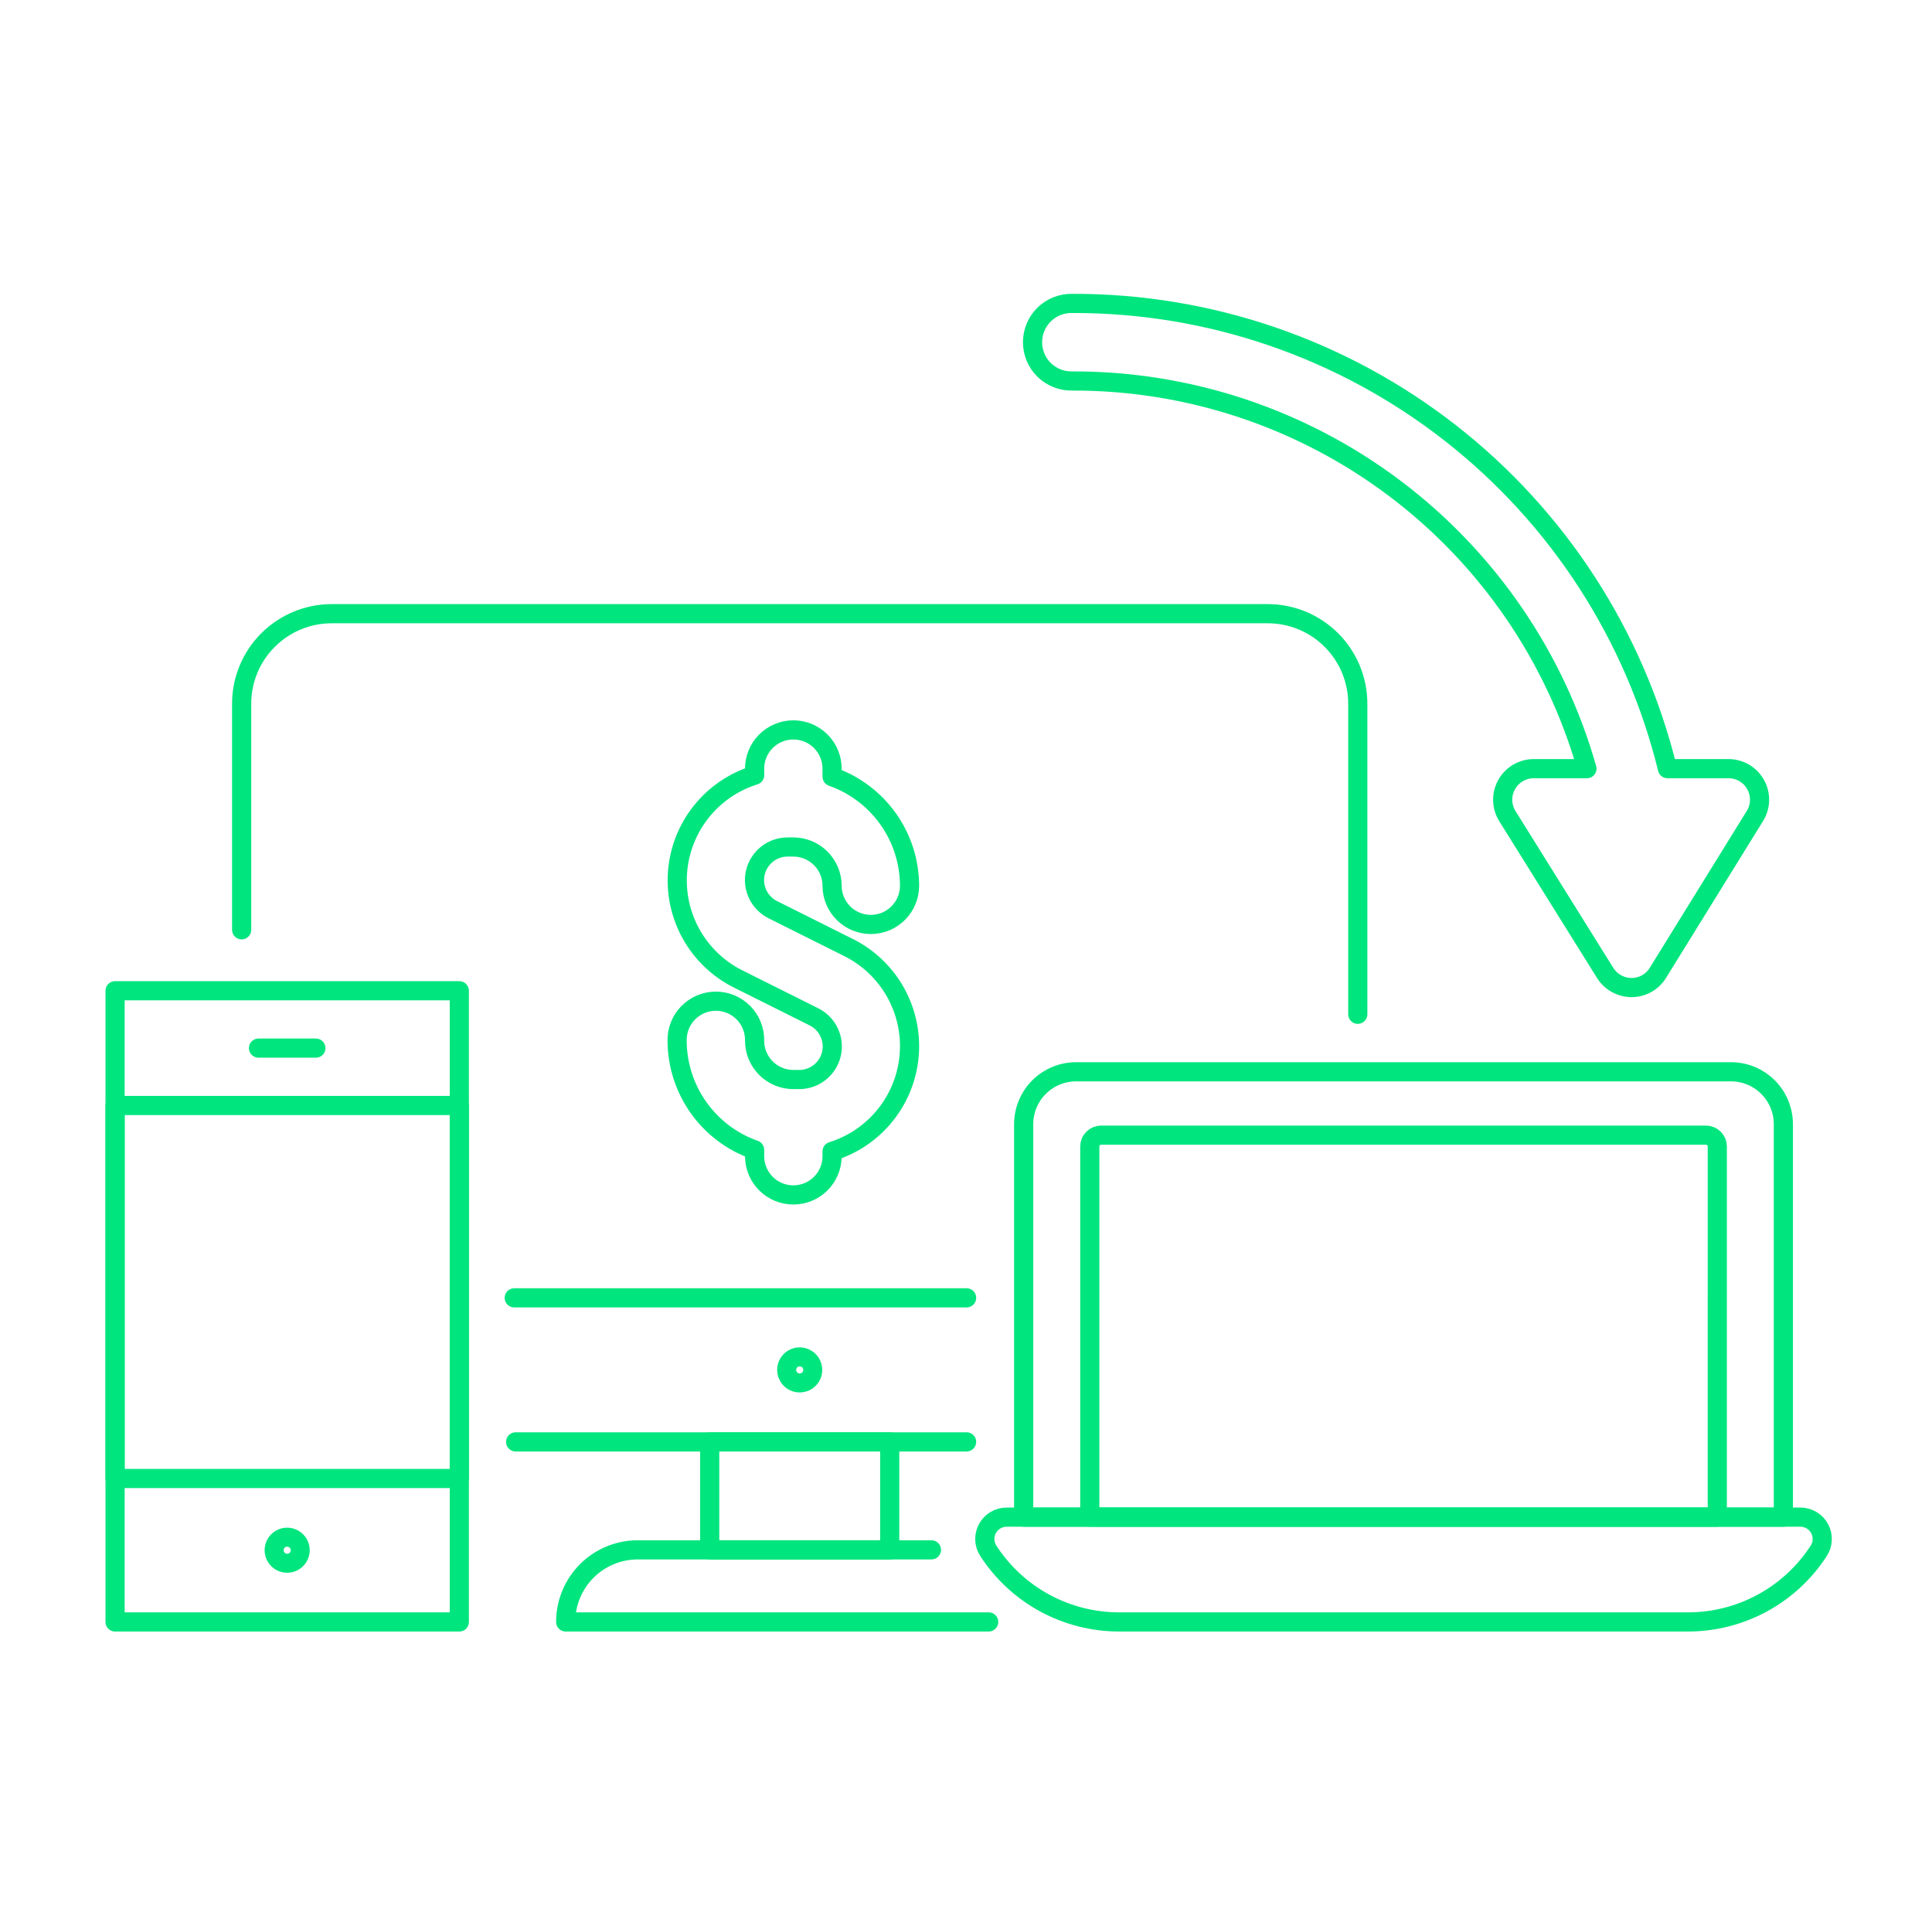 <svg width="121" height="120" viewBox="0 0 121 120" fill="none" xmlns="http://www.w3.org/2000/svg">
<path d="M44.448 90.294H55.722V97.059H44.448V90.294Z" stroke="#00E57E" stroke-width="1.2" stroke-linecap="round" stroke-linejoin="round"/>
<path d="M61.92 101.569H35.428C35.428 100.371 35.903 99.223 36.75 98.376C37.596 97.53 38.745 97.054 39.942 97.054H58.335" stroke="#00E57E" stroke-width="1.2" stroke-linecap="round" stroke-linejoin="round"/>
<path d="M85.037 63.516V44.068C85.037 42.573 84.443 41.14 83.386 40.083C82.329 39.026 80.895 38.431 79.4 38.431H20.771C19.276 38.431 17.843 39.026 16.786 40.083C15.729 41.14 15.134 42.573 15.134 44.068V58.226" stroke="#00E57E" stroke-width="1.2" stroke-linecap="round" stroke-linejoin="round"/>
<path d="M32.294 90.294H60.537" stroke="#00E57E" stroke-width="1.2" stroke-linecap="round" stroke-linejoin="round"/>
<path d="M50.086 85.563C50.13 85.563 50.174 85.576 50.21 85.601C50.247 85.625 50.276 85.66 50.293 85.701C50.31 85.742 50.314 85.787 50.305 85.83C50.297 85.873 50.276 85.913 50.244 85.944C50.213 85.975 50.173 85.997 50.13 86.005C50.087 86.014 50.042 86.01 50.001 85.993C49.96 85.976 49.925 85.947 49.901 85.91C49.876 85.874 49.863 85.831 49.863 85.786C49.863 85.727 49.886 85.67 49.928 85.628C49.97 85.587 50.027 85.563 50.086 85.563ZM50.086 84.375C49.807 84.375 49.534 84.457 49.302 84.612C49.07 84.767 48.889 84.988 48.782 85.245C48.675 85.503 48.646 85.787 48.701 86.061C48.755 86.335 48.889 86.586 49.087 86.784C49.284 86.981 49.536 87.116 49.809 87.171C50.083 87.225 50.367 87.197 50.625 87.09C50.883 86.984 51.103 86.803 51.258 86.571C51.414 86.338 51.496 86.066 51.496 85.786C51.496 85.412 51.347 85.054 51.083 84.789C50.819 84.525 50.46 84.376 50.086 84.375Z" fill="#00E57E"/>
<path d="M53.132 59.331L48.404 56.968C47.986 56.76 47.65 56.417 47.451 55.993C47.252 55.57 47.202 55.092 47.309 54.637C47.417 54.182 47.675 53.777 48.041 53.487C48.408 53.197 48.862 53.04 49.33 53.041H49.686C50.33 53.041 50.946 53.296 51.401 53.751C51.856 54.206 52.112 54.822 52.113 55.465C52.113 56.109 52.369 56.726 52.824 57.181C53.279 57.636 53.896 57.891 54.539 57.891C55.183 57.891 55.8 57.636 56.255 57.181C56.71 56.726 56.965 56.109 56.965 55.465C56.961 53.965 56.492 52.503 55.623 51.281C54.754 50.058 53.528 49.134 52.113 48.636V48.189C52.121 47.866 52.063 47.544 51.944 47.244C51.826 46.943 51.648 46.669 51.422 46.438C51.196 46.207 50.926 46.023 50.628 45.898C50.33 45.773 50.01 45.708 49.687 45.708C49.364 45.708 49.044 45.773 48.746 45.898C48.448 46.023 48.178 46.207 47.952 46.438C47.726 46.669 47.548 46.943 47.429 47.244C47.311 47.544 47.253 47.866 47.261 48.189V48.545C45.946 48.955 44.785 49.748 43.925 50.824C43.065 51.899 42.547 53.207 42.436 54.579C42.326 55.952 42.629 57.325 43.305 58.524C43.982 59.723 45.002 60.692 46.234 61.307L50.966 63.671C51.387 63.877 51.726 64.221 51.926 64.644C52.127 65.069 52.178 65.548 52.071 66.005C51.964 66.461 51.705 66.868 51.336 67.159C50.968 67.449 50.512 67.606 50.043 67.603H49.686C49.043 67.602 48.426 67.347 47.972 66.892C47.517 66.437 47.261 65.82 47.261 65.177C47.268 64.854 47.21 64.533 47.091 64.232C46.973 63.931 46.795 63.657 46.569 63.426C46.343 63.195 46.073 63.012 45.775 62.886C45.477 62.761 45.157 62.696 44.834 62.696C44.511 62.696 44.191 62.761 43.893 62.886C43.595 63.012 43.325 63.195 43.099 63.426C42.873 63.657 42.695 63.931 42.577 64.232C42.458 64.533 42.4 64.854 42.407 65.177C42.413 66.677 42.882 68.139 43.751 69.362C44.619 70.585 45.846 71.51 47.261 72.008V72.456C47.275 73.09 47.536 73.694 47.99 74.138C48.443 74.581 49.053 74.829 49.687 74.829C50.321 74.829 50.931 74.581 51.384 74.138C51.838 73.694 52.099 73.09 52.113 72.456V72.1C53.43 71.691 54.593 70.897 55.454 69.82C56.315 68.744 56.834 67.434 56.944 66.06C57.053 64.686 56.749 63.31 56.069 62.111C55.39 60.912 54.367 59.943 53.132 59.331Z" stroke="#00E57E" stroke-width="1.2" stroke-linecap="round" stroke-linejoin="round"/>
<path d="M7.207 62.043H28.767V101.569H7.207V62.043Z" stroke="#00E57E" stroke-width="1.2" stroke-linecap="round" stroke-linejoin="round"/>
<path d="M7.207 69.229H28.767V92.585H7.207V69.229Z" stroke="#00E57E" stroke-width="1.2" stroke-linecap="round" stroke-linejoin="round"/>
<path d="M16.19 65.635H19.783" stroke="#00E57E" stroke-width="1.2" stroke-linecap="round" stroke-linejoin="round"/>
<path d="M17.987 96.855C18.031 96.855 18.074 96.868 18.111 96.892C18.148 96.917 18.176 96.952 18.193 96.993C18.21 97.034 18.214 97.079 18.206 97.122C18.197 97.165 18.175 97.205 18.144 97.236C18.113 97.267 18.073 97.289 18.029 97.297C17.986 97.305 17.941 97.301 17.9 97.284C17.86 97.267 17.825 97.238 17.8 97.201C17.776 97.164 17.763 97.121 17.763 97.077C17.763 97.047 17.769 97.018 17.78 96.991C17.791 96.964 17.808 96.94 17.829 96.919C17.849 96.898 17.874 96.882 17.901 96.871C17.928 96.86 17.957 96.854 17.987 96.855ZM17.987 95.666C17.707 95.666 17.434 95.749 17.202 95.904C16.97 96.059 16.789 96.279 16.682 96.537C16.575 96.795 16.547 97.079 16.601 97.353C16.655 97.627 16.79 97.878 16.987 98.076C17.185 98.273 17.436 98.408 17.71 98.462C17.984 98.516 18.268 98.489 18.526 98.382C18.784 98.275 19.004 98.094 19.159 97.861C19.314 97.629 19.397 97.356 19.397 97.077C19.396 96.703 19.247 96.344 18.983 96.08C18.719 95.816 18.36 95.667 17.987 95.666Z" fill="#00E57E"/>
<path d="M111.691 70.398C111.691 69.528 111.345 68.693 110.73 68.078C110.115 67.463 109.28 67.117 108.41 67.117H67.395C66.964 67.117 66.538 67.201 66.139 67.366C65.741 67.531 65.379 67.773 65.074 68.077C64.769 68.382 64.527 68.744 64.362 69.142C64.197 69.54 64.112 69.967 64.112 70.398V95.006H111.691V70.398Z" stroke="#00E57E" stroke-width="1.2" stroke-linecap="round" stroke-linejoin="round"/>
<path d="M105.692 101.569H70.116C68.484 101.573 66.877 101.168 65.442 100.392C64.007 99.615 62.79 98.491 61.901 97.122C61.766 96.916 61.689 96.677 61.678 96.431C61.668 96.185 61.724 95.941 61.841 95.724C61.958 95.507 62.131 95.326 62.343 95.2C62.554 95.073 62.796 95.006 63.043 95.006H112.759C113.006 95.006 113.248 95.073 113.459 95.199C113.671 95.326 113.845 95.507 113.962 95.723C114.079 95.94 114.135 96.185 114.125 96.431C114.115 96.677 114.038 96.916 113.903 97.122C113.015 98.491 111.798 99.615 110.364 100.391C108.929 101.168 107.323 101.573 105.692 101.569Z" stroke="#00E57E" stroke-width="1.2" stroke-linecap="round" stroke-linejoin="round"/>
<path d="M107.552 95.006H68.253V71.797C68.253 71.704 68.272 71.611 68.308 71.525C68.343 71.438 68.396 71.359 68.462 71.293C68.528 71.227 68.607 71.175 68.693 71.139C68.78 71.103 68.872 71.085 68.966 71.085H106.841C107.03 71.085 107.211 71.16 107.345 71.293C107.478 71.427 107.553 71.608 107.553 71.797L107.552 95.006Z" stroke="#00E57E" stroke-width="1.2" stroke-linecap="round" stroke-linejoin="round"/>
<path d="M32.206 81.274H60.538" stroke="#00E57E" stroke-width="1.2" stroke-linecap="round" stroke-linejoin="round"/>
<path d="M109.956 49.135C109.788 48.832 109.542 48.58 109.243 48.404C108.945 48.228 108.605 48.135 108.258 48.135H104.432C102.384 39.802 97.595 32.399 90.833 27.115C84.072 21.831 75.731 18.974 67.15 19.001C66.826 18.993 66.505 19.051 66.204 19.17C65.903 19.289 65.629 19.466 65.397 19.693C65.166 19.919 64.982 20.189 64.857 20.487C64.731 20.786 64.667 21.106 64.667 21.43C64.667 21.753 64.731 22.073 64.857 22.372C64.982 22.67 65.166 22.94 65.397 23.166C65.629 23.392 65.903 23.57 66.204 23.689C66.505 23.808 66.826 23.866 67.15 23.858C74.436 23.836 81.529 26.196 87.349 30.579C93.169 34.962 97.397 41.127 99.389 48.135H96.056C95.71 48.135 95.37 48.228 95.071 48.404C94.772 48.58 94.526 48.832 94.358 49.135C94.189 49.438 94.105 49.78 94.113 50.126C94.122 50.473 94.222 50.811 94.405 51.105L100.531 60.928C100.707 61.207 100.951 61.438 101.24 61.598C101.529 61.758 101.854 61.843 102.184 61.843C102.515 61.844 102.84 61.759 103.128 61.598C103.417 61.437 103.66 61.204 103.833 60.923L109.908 51.1C110.091 50.807 110.191 50.47 110.2 50.124C110.208 49.779 110.124 49.437 109.956 49.135Z" stroke="#00E57E" stroke-width="1.2" stroke-linecap="round" stroke-linejoin="round"/>
</svg>
